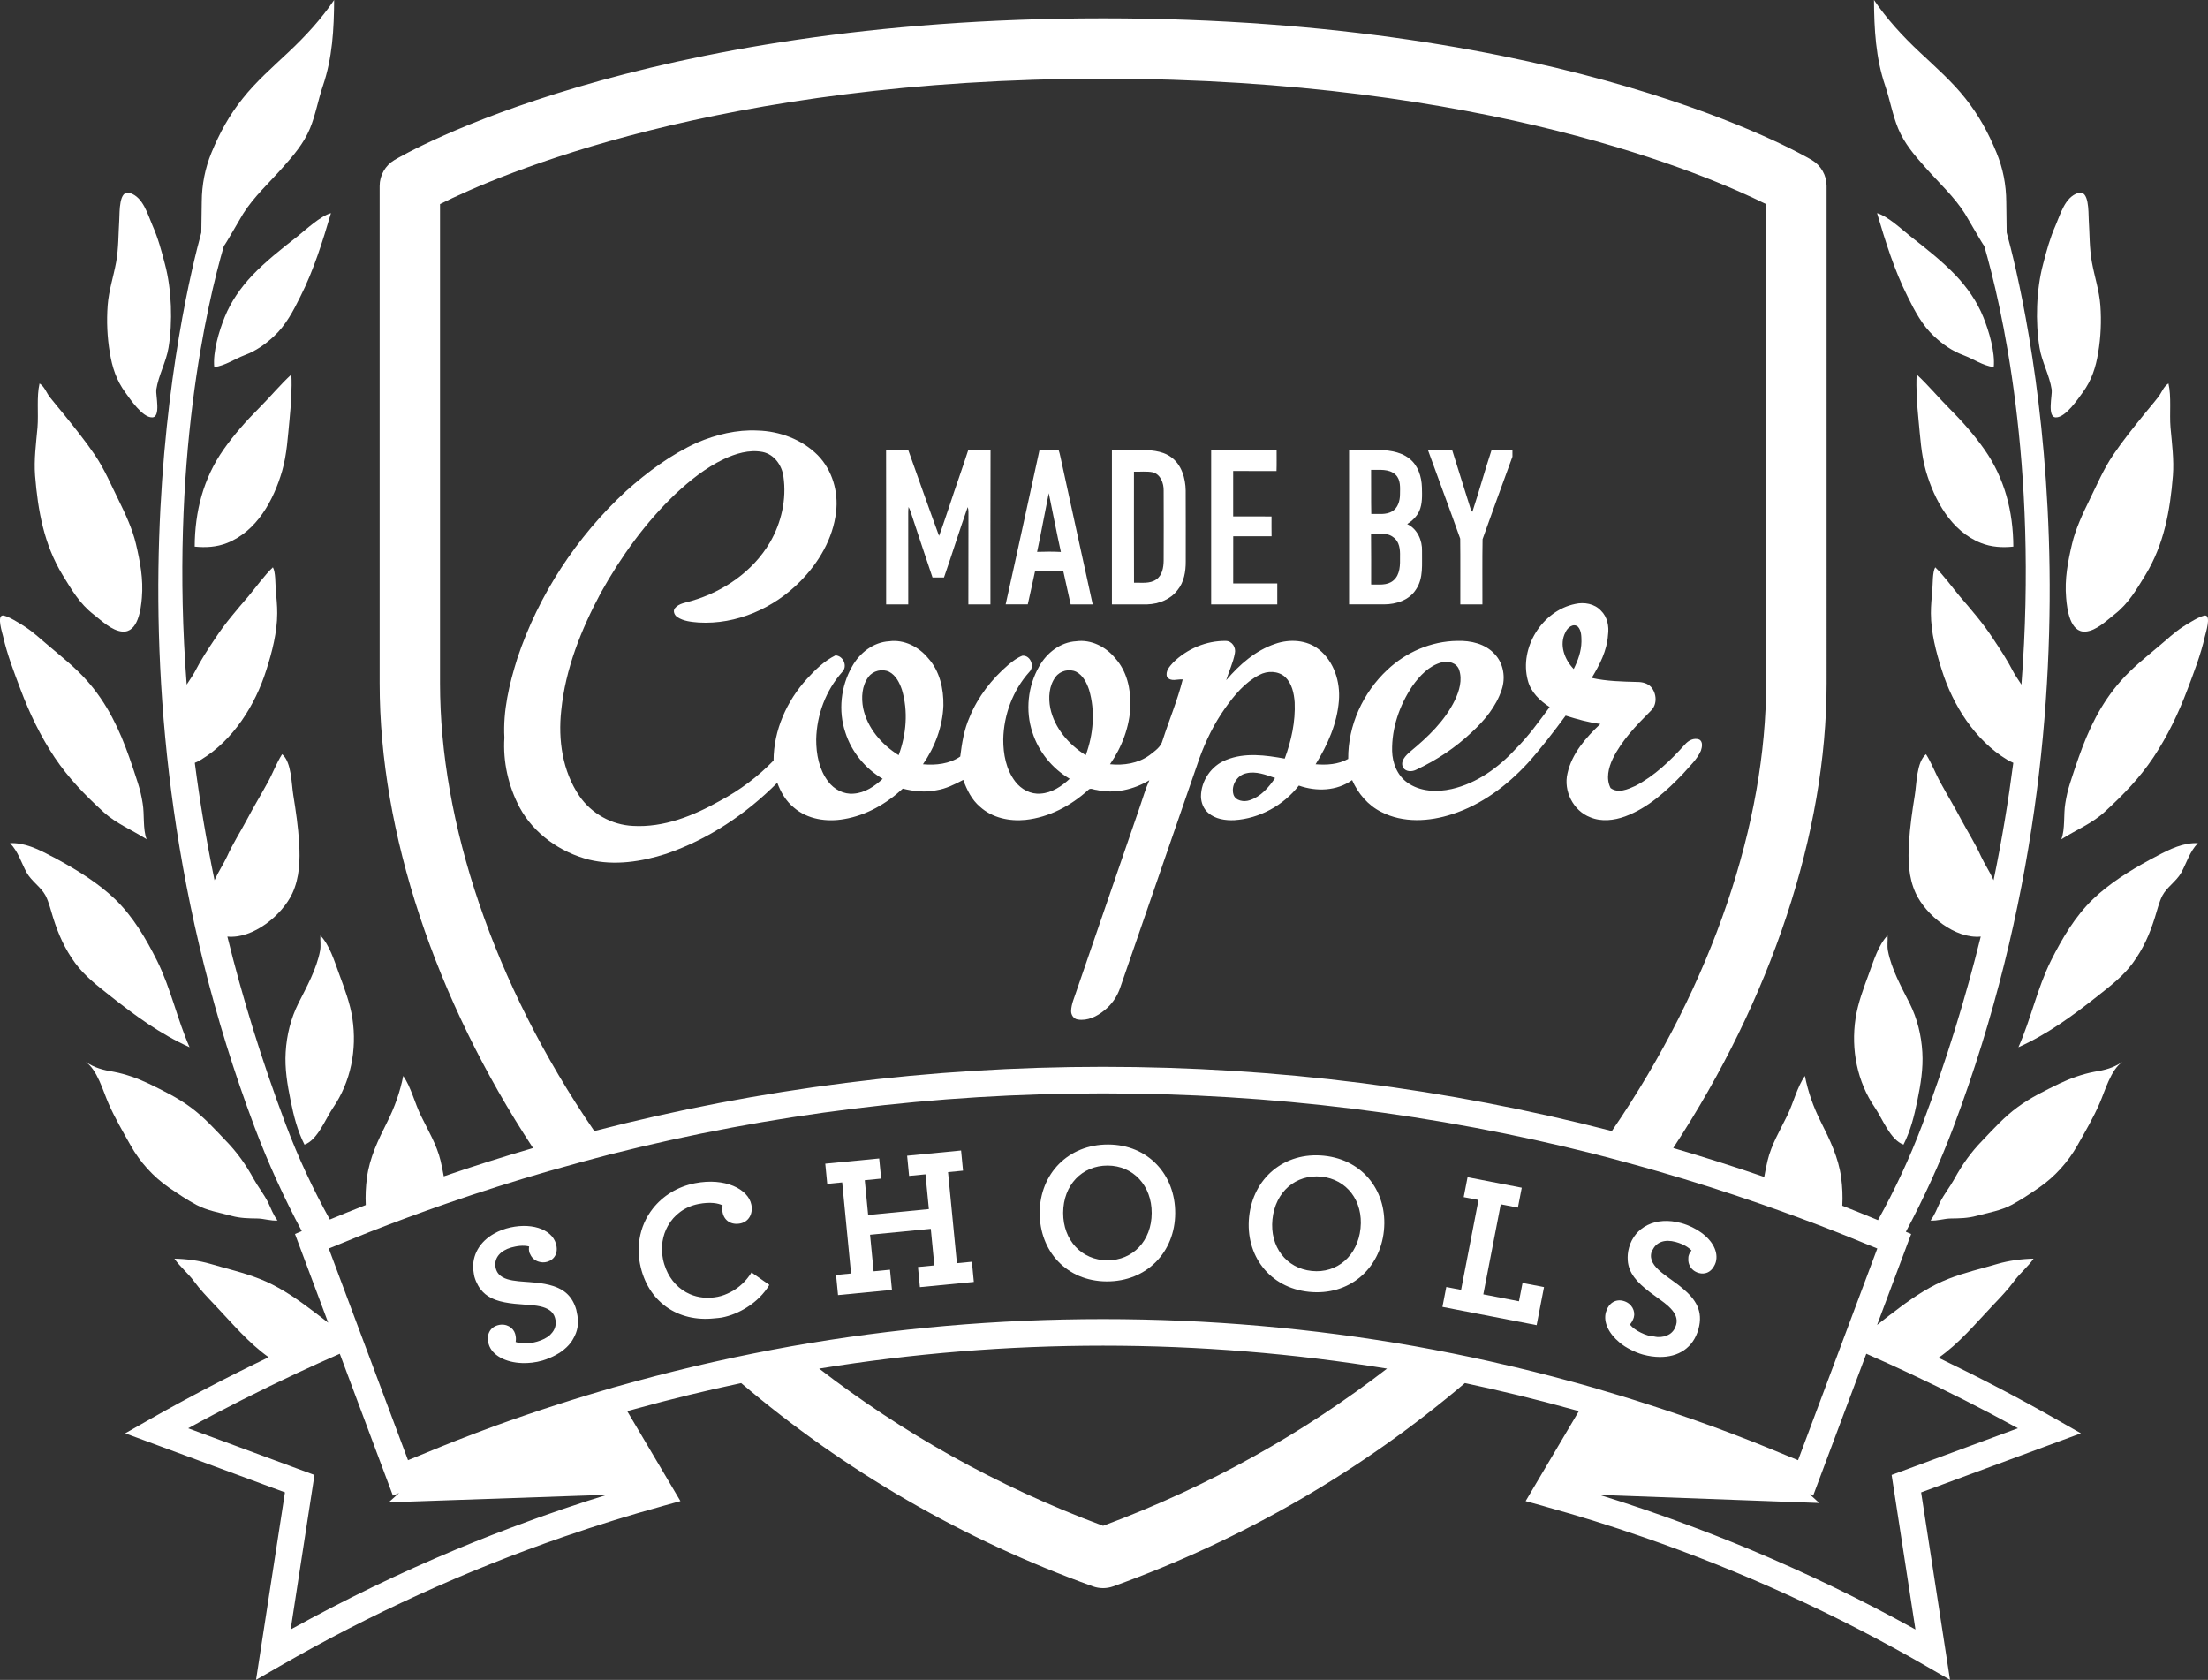 <!-- Generator: Adobe Illustrator 17.1.0, SVG Export Plug-In  -->
<svg version="1.1"
	 xmlns="http://www.w3.org/2000/svg" xmlns:xlink="http://www.w3.org/1999/xlink" xmlns:a="http://ns.adobe.com/AdobeSVGViewerExtensions/3.0/"
	 x="0px" y="0px" width="80.747px" height="61.427px" viewBox="0 0 80.747 61.427" enable-background="new 0 0 80.747 61.427"
	 xml:space="preserve">
<rect x="0" y="0" width="80.747" height="61.427" fill="#333333" stroke="none"/>
<defs>
</defs>
<g>
	<path fill="#FFFFFF" d="M76.099,52.412l-0.907-0.516c-1.405-0.799-2.841-1.545-4.298-2.246c0.762-0.535,1.343-1.242,1.999-1.933
		c0.264-0.276,0.54-0.566,0.764-0.871c0.206-0.283,0.521-0.539,0.711-0.82c-0.424,0.005-0.906,0.071-1.316,0.19
		c-0.597,0.178-1.189,0.309-1.788,0.543c-0.638,0.246-1.24,0.641-1.781,1.046c-0.283,0.211-0.563,0.425-0.837,0.643l1.245-3.324
		l-0.193-0.082c0.647-1.211,1.235-2.484,1.742-3.833c6.065-16.129,2.586-30.378,1.945-32.704c0-0.092-0.012-0.837-0.015-1.127
		c-0.004-0.626-0.12-1.225-0.359-1.802c-0.297-0.721-0.647-1.361-1.133-1.974c-0.486-0.616-1.091-1.145-1.67-1.69
		C69.586,1.33,68.996,0.689,68.532,0c0.007,1.066,0.061,2.114,0.411,3.14c0.176,0.514,0.264,1.055,0.475,1.565
		c0.233,0.552,0.592,0.968,0.987,1.412c0.5,0.567,1.062,1.075,1.457,1.702c0.089,0.141,0.651,1.133,0.702,1.174
		c0.609,2.096,1.986,7.925,1.36,16.041c-0.11-0.177-0.236-0.347-0.291-0.458c-0.225-0.441-0.482-0.825-0.757-1.24
		c-0.354-0.542-0.785-1.039-1.21-1.533c-0.289-0.344-0.579-0.758-0.895-1.058c-0.102,0.178-0.086,0.598-0.105,0.82
		c-0.023,0.286-0.055,0.581-0.053,0.863c0.002,0.69,0.187,1.413,0.399,2.072c0.402,1.282,1.209,2.565,2.384,3.277
		c0.05,0.032,0.14,0.077,0.231,0.117c-0.179,1.378-0.415,2.81-0.721,4.293c-0.135-0.303-0.338-0.605-0.458-0.868
		c-0.211-0.469-0.484-0.894-0.724-1.343c-0.242-0.46-0.506-0.893-0.755-1.349c-0.191-0.342-0.327-0.72-0.535-1.048
		c-0.349,0.285-0.341,1.097-0.41,1.504c-0.093,0.572-0.177,1.155-0.213,1.738c-0.038,0.634-0.019,1.269,0.249,1.846
		c0.366,0.788,1.426,1.671,2.376,1.581c-0.543,2.202-1.243,4.498-2.136,6.872c-0.462,1.23-1.009,2.393-1.622,3.497
		c-0.434-0.179-0.868-0.356-1.305-0.527c0.019-0.34,0.004-0.684-0.041-1.023c-0.097-0.738-0.417-1.394-0.744-2.045
		c-0.27-0.537-0.467-1.09-0.583-1.678c-0.282,0.396-0.428,1.01-0.647,1.451c-0.26,0.534-0.58,1.064-0.719,1.648
		c-0.047,0.201-0.086,0.399-0.121,0.595c-1.102-0.38-2.212-0.732-3.328-1.058c3.58-5.446,5.609-11.534,5.609-16.994V6.801
		c0-0.389-0.205-0.75-0.54-0.949C65.901,5.64,57.349,0.67,40.34,0.67c-17.01,0-25.561,4.97-25.916,5.182
		c-0.335,0.199-0.54,0.56-0.54,0.949v18.185c0,5.46,2.028,11.548,5.609,16.994c-1.095,0.32-2.183,0.664-3.264,1.036
		c-0.034-0.189-0.072-0.379-0.117-0.572c-0.14-0.584-0.46-1.114-0.719-1.648c-0.219-0.441-0.365-1.055-0.647-1.451
		c-0.117,0.588-0.313,1.141-0.583,1.678c-0.327,0.651-0.648,1.307-0.744,2.045c-0.044,0.33-0.059,0.665-0.043,0.997
		c-0.439,0.171-0.877,0.349-1.314,0.529c-0.608-1.098-1.152-2.252-1.611-3.474c-0.892-2.374-1.593-4.67-2.136-6.872
		c0.949,0.09,2.01-0.793,2.376-1.581c0.267-0.577,0.286-1.212,0.249-1.846c-0.036-0.582-0.12-1.166-0.213-1.738
		c-0.069-0.407-0.061-1.218-0.41-1.504c-0.209,0.327-0.344,0.706-0.535,1.048c-0.249,0.456-0.514,0.889-0.755,1.349
		c-0.24,0.449-0.513,0.875-0.724,1.343c-0.12,0.262-0.323,0.565-0.458,0.868c-0.306-1.484-0.543-2.915-0.721-4.293
		c0.091-0.04,0.181-0.085,0.231-0.117c1.175-0.712,1.982-1.994,2.384-3.277c0.212-0.659,0.398-1.382,0.399-2.072
		c0.003-0.282-0.03-0.577-0.053-0.863c-0.019-0.222-0.003-0.643-0.105-0.82c-0.316,0.3-0.607,0.714-0.895,1.058
		c-0.425,0.495-0.855,0.991-1.21,1.533c-0.276,0.414-0.532,0.799-0.757,1.24c-0.055,0.111-0.181,0.281-0.291,0.458
		c-0.626-8.116,0.751-13.945,1.36-16.041c0.051-0.04,0.613-1.033,0.702-1.174c0.395-0.627,0.957-1.135,1.457-1.702
		c0.394-0.444,0.754-0.86,0.987-1.412c0.211-0.509,0.299-1.051,0.475-1.565c0.35-1.026,0.404-2.074,0.411-3.14
		c-0.464,0.689-1.054,1.33-1.676,1.913c-0.578,0.545-1.183,1.074-1.67,1.69C8.383,4.215,8.034,4.855,7.736,5.576
		C7.498,6.153,7.382,6.752,7.378,7.378C7.375,7.667,7.362,8.412,7.362,8.504c-0.64,2.325-4.119,16.575,1.945,32.704
		c0.504,1.34,1.087,2.606,1.729,3.81l-0.248,0.106l1.214,3.242c-0.242-0.19-0.49-0.376-0.738-0.561
		c-0.541-0.404-1.142-0.8-1.781-1.046c-0.6-0.235-1.192-0.365-1.788-0.543c-0.41-0.119-0.892-0.185-1.316-0.19
		c0.19,0.281,0.505,0.537,0.711,0.82c0.223,0.305,0.5,0.595,0.764,0.871c0.648,0.682,1.223,1.38,1.971,1.913
		c-1.472,0.706-2.921,1.459-4.339,2.266l-0.907,0.516l5.842,2.159l-0.623,4.041l-0.434,2.815l0.876-0.505
		c3.303-1.901,6.778-3.484,10.37-4.726c0.618-0.213,1.239-0.417,1.863-0.61c0.561-0.173,1.124-0.338,1.69-0.494
		c0.037-0.01,0.073-0.022,0.109-0.032l0.612-0.169l-1.655-2.797l-0.291-0.492c0.102-0.029,0.205-0.056,0.307-0.085
		c0.652-0.18,1.306-0.351,1.962-0.51c0.599-0.145,1.2-0.283,1.803-0.411c0.032-0.007,0.063-0.014,0.095-0.021
		c3.766,3.202,8.106,5.722,12.86,7.433c0.121,0.043,0.247,0.065,0.374,0.065s0.253-0.022,0.374-0.065
		c4.753-1.711,9.094-4.232,12.86-7.434c0.327,0.069,0.653,0.142,0.978,0.216c0.327,0.074,0.653,0.152,0.979,0.231
		c0.66,0.161,1.316,0.332,1.971,0.514c0.079,0.022,0.159,0.043,0.238,0.066l-0.225,0.381l-1.721,2.909l0.612,0.169
		c0.056,0.015,0.111,0.033,0.167,0.049c0.562,0.156,1.122,0.319,1.679,0.492c0.624,0.194,1.245,0.398,1.863,0.613
		c3.575,1.239,7.035,2.815,10.323,4.709l0.876,0.505l-1.057-6.856l0.439-0.162L76.099,52.412z M16.092,24.986V7.463
		C18.175,6.419,26.28,2.878,40.34,2.878c14.01,0,22.158,3.546,24.248,4.587v17.521c0,5.055-1.928,10.95-5.642,16.373
		c-6.038-1.561-12.263-2.349-18.607-2.349c-6.344,0-12.568,0.788-18.606,2.349C18.02,35.936,16.092,30.041,16.092,24.986z
		 M21.476,54.886c-0.587,0.19-1.171,0.389-1.753,0.596c-0.13,0.046-0.259,0.095-0.389,0.142c-0.889,0.324-1.771,0.665-2.644,1.03
		c-2.07,0.865-4.095,1.843-6.061,2.932l0.317-2.059l0.554-3.592l-4.619-1.707c1.304-0.716,2.633-1.386,3.98-2.016
		c0.519-0.243,1.04-0.479,1.565-0.709l0.481,1.286l0.905,2.417l0.448,1.195l0.109,0.29l0.227-0.098l-0.381,0.342l6.995-0.241
		l0.989-0.034C21.958,54.734,21.717,54.808,21.476,54.886z M40.34,55.794c-3.917-1.453-7.383-3.432-10.383-5.748
		c3.409-0.555,6.874-0.839,10.383-0.839c3.51,0,6.975,0.284,10.384,0.839C47.723,52.362,44.256,54.341,40.34,55.794z M57.484,50.523
		c-0.473-0.129-0.947-0.254-1.422-0.372c-0.221-0.055-0.442-0.109-0.664-0.161c-0.306-0.073-0.613-0.143-0.92-0.212
		c-0.45-0.1-0.9-0.197-1.352-0.287c-0.46-0.092-0.921-0.181-1.383-0.263c-3.737-0.661-7.545-0.993-11.404-0.993
		c-3.858,0-7.665,0.333-11.403,0.994c-0.462,0.082-0.923,0.171-1.383,0.263c-0.452,0.09-0.902,0.187-1.352,0.287
		c-0.04,0.009-0.08,0.017-0.12,0.026c-0.47,0.105-0.938,0.217-1.406,0.333c-0.472,0.117-0.943,0.24-1.413,0.368
		c-0.279,0.076-0.558,0.151-0.837,0.231c-0.131,0.037-0.261,0.078-0.391,0.116c-0.03,0.009-0.059,0.018-0.089,0.026
		c-0.16,0.047-0.32,0.094-0.48,0.143c-0.36,0.109-0.719,0.223-1.077,0.338c-0.398,0.128-0.795,0.259-1.19,0.395
		c-0.368,0.127-0.735,0.255-1.101,0.388c-0.447,0.163-0.892,0.333-1.336,0.506c-0.028,0.011-0.056,0.021-0.083,0.032
		c-0.347,0.136-0.693,0.277-1.039,0.419c-0.008,0.003-0.016,0.006-0.023,0.01c-0.232,0.095-0.464,0.187-0.695,0.285l-0.107-0.286
		l-0.836-2.232l-0.343-0.918l-0.315-0.841l-0.17-0.454l-0.17-0.454l-0.001-0.002l-0.956-2.554c0.174-0.073,0.35-0.141,0.525-0.213
		c0.328-0.135,0.656-0.269,0.986-0.399c0.929-0.365,1.864-0.708,2.803-1.034c1.232-0.428,2.473-0.822,3.723-1.182
		c0.376-0.108,0.753-0.213,1.131-0.315c0.378-0.102,0.756-0.206,1.136-0.303c5.849-1.48,11.873-2.227,18.01-2.227
		c6.138,0,12.163,0.747,18.012,2.227c0.38,0.096,0.758,0.2,1.136,0.302c0.378,0.102,0.755,0.207,1.131,0.316
		c1.273,0.366,2.536,0.769,3.79,1.205c0.938,0.327,1.871,0.67,2.798,1.036c0.328,0.129,0.654,0.263,0.98,0.397
		c0.156,0.064,0.313,0.125,0.469,0.19l-0.957,2.556l-0.072,0.192l-0.098,0.262l-0.17,0.454l-0.393,1.049l-0.269,0.719l-0.032,0.085
		l-0.799,2.135l-0.108,0.289c-0.228-0.097-0.458-0.188-0.687-0.282c-0.335-0.138-0.67-0.276-1.006-0.408
		c-0.004-0.002-0.009-0.003-0.013-0.005c-0.471-0.185-0.943-0.365-1.417-0.538c-0.366-0.134-0.733-0.261-1.1-0.388
		c-0.385-0.133-0.772-0.261-1.159-0.386c-0.386-0.125-0.773-0.248-1.16-0.365c-0.16-0.049-0.32-0.095-0.48-0.143
		c-0.16-0.047-0.319-0.097-0.48-0.143C57.997,50.662,57.741,50.593,57.484,50.523z M70.048,59.586
		c-1.959-1.086-3.976-2.059-6.038-2.922c-0.858-0.359-1.725-0.695-2.599-1.015c-0.136-0.05-0.272-0.1-0.408-0.149
		c-0.58-0.208-1.164-0.407-1.75-0.597c-0.252-0.082-0.505-0.161-0.758-0.239l1.031,0.038l7.005,0.258l-0.358-0.327l0.134,0.058
		l0.559-1.494l0.583-1.556l0.318-0.848l0.484-1.291c0.536,0.235,1.068,0.477,1.598,0.725c1.336,0.626,2.654,1.291,3.946,2
		l-3.946,1.459l-0.672,0.248L70.048,59.586z"/>
	<path fill="#FFFFFF" d="M78.624,31.437c-0.735,0.399-1.48,0.864-2.08,1.439c-0.66,0.636-1.13,1.437-1.539,2.251
		c-0.508,1.023-0.733,2.135-1.191,3.167c1.076-0.484,2.006-1.166,2.928-1.898c0.453-0.358,0.909-0.709,1.253-1.179
		c0.383-0.523,0.613-1.044,0.807-1.658c0.083-0.257,0.153-0.57,0.278-0.812c0.169-0.314,0.508-0.516,0.691-0.84
		c0.198-0.362,0.311-0.778,0.608-1.075c-0.525-0.027-1.03,0.219-1.486,0.462C78.803,31.339,78.714,31.387,78.624,31.437z"/>
	<path fill="#FFFFFF" d="M75.314,39.622c-0.529,0.258-1.057,0.512-1.538,0.868c-0.474,0.348-0.863,0.778-1.274,1.21
		c-0.422,0.431-0.744,0.885-1.035,1.417c-0.162,0.294-0.37,0.547-0.524,0.853c-0.109,0.225-0.186,0.458-0.344,0.658
		c0.23,0.025,0.497-0.07,0.744-0.072c0.323-0.004,0.617-0.009,0.933-0.094c0.432-0.118,0.896-0.191,1.293-0.405
		c0.348-0.187,0.671-0.405,1-0.63c0.577-0.399,1.06-0.935,1.404-1.545c0.282-0.497,0.587-1.022,0.811-1.54
		c0.193-0.436,0.409-1.236,0.839-1.516c-0.345,0.228-0.638,0.302-1.037,0.367C76.148,39.277,75.714,39.432,75.314,39.622z"/>
	<path fill="#FFFFFF" d="M75.032,14.249c0.027,0.19-0.178,1.012,0.152,1.013c0.354,0.008,0.807-0.673,0.984-0.915
		c0.322-0.439,0.479-0.921,0.564-1.456c0.095-0.558,0.121-1.152,0.079-1.722c-0.042-0.547-0.211-1.043-0.309-1.577
		c-0.095-0.518-0.082-1.05-0.116-1.561c-0.015-0.288,0.016-1.103-0.387-0.975c-0.49,0.155-0.648,0.781-0.83,1.196
		c-0.197,0.445-0.328,0.919-0.453,1.406c-0.249,0.931-0.286,2.116-0.13,3.055C74.669,13.233,74.95,13.715,75.032,14.249z"/>
	<path fill="#FFFFFF" d="M71.524,10.072c-0.506-0.528-1.063-0.964-1.64-1.416c-0.328-0.26-0.853-0.757-1.24-0.862
		c0.304,1.03,0.63,2.083,1.121,3.057c0.257,0.521,0.537,1.052,0.967,1.448c0.314,0.295,0.662,0.537,1.066,0.687
		c0.37,0.139,0.715,0.386,1.114,0.439c0.054-0.55-0.175-1.319-0.381-1.827C72.302,11.027,71.945,10.52,71.524,10.072z"/>
	<path fill="#FFFFFF" d="M70.093,13.693c-0.029,0.517,0.016,1.113,0.066,1.639c0.064,0.633,0.095,1.277,0.273,1.895
		c0.309,1.06,0.92,2.198,2.016,2.63c0.381,0.151,0.782,0.172,1.18,0.131c-0.005-1.275-0.313-2.494-1.057-3.552
		c-0.369-0.527-0.831-1.05-1.284-1.501C70.878,14.526,70.511,14.079,70.093,13.693z"/>
	<path fill="#FFFFFF" d="M75.776,19.886c-0.154,0.653-0.277,1.29-0.217,1.974c0.033,0.412,0.139,1.28,0.712,1.236
		c0.396-0.034,0.766-0.403,1.057-0.63c0.512-0.399,0.796-0.897,1.13-1.44c0.681-1.117,0.903-2.35,1.006-3.636
		c0.044-0.579-0.035-1.17-0.088-1.76c-0.042-0.518,0.038-1.117-0.075-1.609c-0.186,0.119-0.242,0.328-0.375,0.499
		c-0.159,0.207-0.333,0.403-0.497,0.608c-0.395,0.489-0.801,0.99-1.153,1.511c-0.353,0.521-0.59,1.089-0.868,1.651
		C76.166,18.78,75.9,19.355,75.776,19.886z"/>
	<path fill="#FFFFFF" d="M80.662,22.509c-0.142-0.032-0.713,0.331-0.846,0.42c-0.316,0.207-0.578,0.463-0.867,0.701
		c-0.48,0.406-0.957,0.779-1.379,1.256c-0.757,0.851-1.195,1.798-1.555,2.817c-0.11,0.309-0.21,0.619-0.314,0.939
		c-0.076,0.238-0.133,0.481-0.172,0.733c-0.07,0.4,0,0.947-0.146,1.315c0.515-0.331,1.111-0.57,1.572-0.991
		c0.682-0.623,1.279-1.234,1.796-2.005c0.514-0.774,0.918-1.616,1.245-2.484c0.237-0.63,0.484-1.263,0.634-1.926
		C80.67,23.123,80.852,22.545,80.662,22.509z"/>
	<path fill="#FFFFFF" d="M69.611,41.855c0.26-0.512,0.392-1.046,0.507-1.609c0.12-0.588,0.219-1.171,0.182-1.771
		c-0.036-0.627-0.188-1.234-0.465-1.789c-0.303-0.598-0.669-1.258-0.793-1.92c-0.036-0.193,0-0.365-0.013-0.559
		c-0.333,0.339-0.513,0.939-0.677,1.382c-0.196,0.533-0.412,1.097-0.495,1.66c-0.169,1.127,0.058,2.305,0.71,3.255
		C68.835,40.895,69.132,41.69,69.611,41.855z"/>
	<path fill="#FFFFFF" d="M4.005,36.396c0.922,0.732,1.852,1.414,2.928,1.898c-0.457-1.032-0.682-2.143-1.191-3.167
		c-0.409-0.815-0.879-1.615-1.539-2.251c-0.599-0.574-1.344-1.039-2.08-1.439c-0.09-0.051-0.179-0.099-0.271-0.143
		c-0.456-0.243-0.961-0.489-1.486-0.462c0.297,0.297,0.41,0.713,0.608,1.075c0.183,0.323,0.522,0.526,0.691,0.84
		c0.126,0.242,0.195,0.556,0.278,0.812c0.194,0.613,0.424,1.135,0.807,1.658C3.095,35.686,3.552,36.038,4.005,36.396z"/>
	<path fill="#FFFFFF" d="M6.179,43.427c0.329,0.225,0.652,0.443,1,0.63c0.397,0.214,0.861,0.287,1.293,0.405
		c0.316,0.085,0.61,0.09,0.933,0.094c0.247,0.002,0.513,0.097,0.744,0.072c-0.158-0.2-0.235-0.433-0.344-0.658
		c-0.154-0.306-0.362-0.559-0.524-0.853c-0.29-0.532-0.613-0.985-1.035-1.417c-0.411-0.432-0.801-0.862-1.274-1.21
		c-0.481-0.356-1.009-0.61-1.538-0.868c-0.4-0.19-0.834-0.345-1.271-0.429c-0.399-0.066-0.692-0.14-1.037-0.367
		c0.43,0.28,0.646,1.08,0.839,1.516c0.225,0.517,0.529,1.042,0.811,1.54C5.119,42.492,5.602,43.028,6.179,43.427z"/>
	<path fill="#FFFFFF" d="M4.58,14.347c0.177,0.243,0.629,0.923,0.984,0.915c0.33-0.002,0.125-0.824,0.151-1.013
		c0.083-0.535,0.363-1.016,0.448-1.535c0.155-0.939,0.118-2.125-0.131-3.055C5.907,9.172,5.777,8.698,5.58,8.253
		c-0.182-0.416-0.34-1.041-0.83-1.196C4.346,6.929,4.378,7.744,4.362,8.032C4.328,8.542,4.341,9.075,4.246,9.593
		c-0.098,0.533-0.268,1.03-0.309,1.577c-0.042,0.57-0.017,1.163,0.079,1.722C4.101,13.426,4.258,13.909,4.58,14.347z"/>
	<path fill="#FFFFFF" d="M12.103,7.794c-0.387,0.105-0.913,0.601-1.24,0.862c-0.577,0.452-1.134,0.888-1.64,1.416
		c-0.421,0.448-0.778,0.955-1.007,1.526c-0.206,0.507-0.436,1.277-0.381,1.827c0.4-0.052,0.744-0.299,1.114-0.439
		c0.404-0.15,0.751-0.393,1.066-0.687c0.43-0.396,0.71-0.928,0.967-1.448C11.473,9.877,11.8,8.824,12.103,7.794z"/>
	<path fill="#FFFFFF" d="M8.177,16.436c-0.744,1.058-1.052,2.277-1.057,3.552c0.398,0.04,0.799,0.019,1.18-0.131
		c1.096-0.432,1.707-1.57,2.016-2.63c0.178-0.618,0.209-1.261,0.273-1.895c0.05-0.526,0.094-1.121,0.066-1.639
		c-0.417,0.386-0.785,0.834-1.194,1.242C9.008,15.385,8.546,15.909,8.177,16.436z"/>
	<path fill="#FFFFFF" d="M3.419,22.466c0.292,0.227,0.662,0.596,1.057,0.63c0.573,0.044,0.678-0.824,0.712-1.236
		c0.059-0.685-0.064-1.321-0.217-1.974c-0.124-0.531-0.39-1.105-0.632-1.595c-0.278-0.562-0.516-1.131-0.868-1.651
		c-0.353-0.521-0.758-1.021-1.153-1.511c-0.165-0.205-0.338-0.401-0.497-0.608c-0.132-0.171-0.188-0.38-0.375-0.499
		c-0.114,0.492-0.033,1.091-0.075,1.609c-0.053,0.59-0.132,1.181-0.088,1.76c0.103,1.286,0.326,2.519,1.006,3.636
		C2.623,21.569,2.907,22.068,3.419,22.466z"/>
	<path fill="#FFFFFF" d="M1.995,27.693c0.518,0.771,1.114,1.382,1.796,2.005c0.461,0.421,1.057,0.66,1.572,0.991
		c-0.146-0.368-0.075-0.914-0.146-1.315c-0.039-0.252-0.096-0.495-0.172-0.733c-0.104-0.32-0.204-0.631-0.314-0.939
		c-0.36-1.018-0.798-1.966-1.555-2.817c-0.422-0.476-0.899-0.849-1.379-1.256c-0.289-0.238-0.551-0.494-0.867-0.701
		c-0.133-0.089-0.704-0.452-0.846-0.42c-0.19,0.037-0.008,0.614,0.032,0.774c0.15,0.663,0.397,1.296,0.634,1.926
		C1.077,26.077,1.481,26.92,1.995,27.693z"/>
	<path fill="#FFFFFF" d="M11.705,34.767c-0.124,0.662-0.49,1.321-0.793,1.92c-0.277,0.555-0.429,1.161-0.465,1.789
		c-0.037,0.599,0.061,1.182,0.181,1.771c0.115,0.563,0.247,1.097,0.507,1.609c0.479-0.165,0.776-0.96,1.044-1.349
		c0.652-0.95,0.879-2.128,0.71-3.255c-0.082-0.564-0.299-1.128-0.495-1.66c-0.164-0.444-0.344-1.043-0.677-1.382
		C11.705,34.402,11.741,34.574,11.705,34.767z"/>
	<path fill="#FFFFFF" d="M24.366,31.22c1.533-0.527,2.917-1.449,4.059-2.597c0.127,0.346,0.319,0.675,0.608,0.909
		c0.499,0.432,1.208,0.533,1.843,0.418c0.808-0.137,1.542-0.561,2.139-1.112c0.401,0.099,0.823,0.146,1.232,0.059
		c0.35-0.054,0.667-0.216,0.979-0.379c0.133,0.365,0.31,0.729,0.613,0.983c0.446,0.407,1.078,0.538,1.665,0.479
		c0.861-0.093,1.658-0.516,2.292-1.092c0.079-0.093,0.2-0.007,0.296-0.004c0.662,0.152,1.365-0.006,1.94-0.354
		c-0.143,0.318-0.237,0.653-0.351,0.981c-0.773,2.238-1.539,4.477-2.31,6.716c-0.077,0.242-0.191,0.479-0.2,0.736
		c-0.006,0.144,0.09,0.295,0.24,0.318c0.359,0.059,0.704-0.112,0.974-0.334c0.273-0.216,0.475-0.511,0.584-0.841
		c0.968-2.795,1.931-5.59,2.896-8.386c0.235-0.643,0.539-1.264,0.937-1.824c0.336-0.475,0.724-0.943,1.25-1.216
		c0.294-0.159,0.691-0.155,0.948,0.077c0.247,0.238,0.322,0.596,0.346,0.926c0.031,0.702-0.121,1.401-0.364,2.057
		c-0.7-0.126-1.456-0.232-2.138,0.046c-0.543,0.207-0.926,0.766-0.925,1.346c0.007,0.222,0.094,0.447,0.266,0.593
		c0.26,0.228,0.627,0.281,0.961,0.265c0.918-0.059,1.788-0.541,2.353-1.264c0.638,0.225,1.385,0.204,1.948-0.201
		c0.218,0.491,0.579,0.923,1.064,1.164c0.801,0.413,1.76,0.358,2.596,0.082c1.076-0.344,2.003-1.044,2.764-1.867
		c0.494-0.55,0.945-1.141,1.385-1.736c0.415,0.131,0.835,0.249,1.269,0.305c-0.528,0.499-1.041,1.078-1.202,1.806
		c-0.154,0.641,0.21,1.371,0.834,1.607c0.403,0.169,0.867,0.116,1.271-0.031c0.84-0.31,1.519-0.931,2.128-1.569
		c0.228-0.266,0.503-0.508,0.646-0.835c0.043-0.127,0.082-0.324-0.056-0.407c-0.201-0.078-0.404,0.034-0.533,0.185
		c-0.526,0.584-1.104,1.142-1.806,1.508c-0.278,0.127-0.627,0.285-0.908,0.08c-0.176-0.344-0.076-0.745,0.081-1.075
		c0.333-0.678,0.867-1.223,1.393-1.752c0.24-0.228,0.216-0.635,0.005-0.871c-0.127-0.134-0.317-0.181-0.497-0.181
		c-0.56-0.015-1.124-0.025-1.672-0.148c0.291-0.48,0.56-0.999,0.596-1.57c0.045-0.315-0.023-0.663-0.259-0.891
		c-0.237-0.255-0.613-0.319-0.942-0.244c-1.206,0.248-2.053,1.6-1.732,2.795c0.107,0.424,0.441,0.745,0.799,0.975
		c-0.393,0.529-0.776,1.071-1.248,1.535c-0.626,0.682-1.418,1.253-2.333,1.462c-0.544,0.124-1.166,0.098-1.63-0.24
		c-0.363-0.26-0.539-0.712-0.55-1.148c-0.018-0.842,0.271-1.673,0.736-2.371c0.269-0.378,0.612-0.75,1.076-0.872
		c0.241-0.066,0.549,0.014,0.638,0.271c0.127,0.37,0.007,0.77-0.154,1.11c-0.367,0.759-0.991,1.352-1.633,1.881
		c-0.164,0.142-0.382,0.354-0.259,0.589c0.108,0.16,0.331,0.152,0.486,0.07c0.739-0.346,1.429-0.804,2.022-1.367
		c0.466-0.43,0.891-0.939,1.094-1.552c0.149-0.436,0.072-0.96-0.252-1.301c-0.342-0.382-0.882-0.504-1.379-0.486
		c-0.943,0.012-1.864,0.41-2.548,1.056c-0.891,0.831-1.444,2.034-1.433,3.259c-0.363,0.203-0.787,0.229-1.192,0.196
		c0.438-0.704,0.786-1.49,0.852-2.325c0.056-0.684-0.177-1.431-0.726-1.869c-0.445-0.359-1.078-0.393-1.604-0.209
		c-0.72,0.242-1.308,0.759-1.792,1.329c0.101-0.329,0.254-0.644,0.317-0.985c0.047-0.209-0.1-0.445-0.324-0.451
		c-0.715-0.014-1.429,0.291-1.935,0.791c-0.127,0.141-0.293,0.319-0.222,0.523c0.137,0.197,0.381,0.073,0.574,0.095
		c-0.19,0.759-0.496,1.482-0.735,2.225c-0.061,0.251-0.294,0.397-0.483,0.546c-0.414,0.3-0.943,0.379-1.441,0.329
		c0.436-0.628,0.72-1.375,0.747-2.143c0.013-0.616-0.133-1.266-0.555-1.732c-0.339-0.417-0.882-0.697-1.427-0.622
		c-0.577,0.031-1.083,0.426-1.357,0.921c-0.414,0.722-0.51,1.621-0.246,2.41c0.224,0.707,0.724,1.321,1.364,1.698
		c-0.295,0.276-0.653,0.516-1.064,0.542c-0.362,0.033-0.714-0.158-0.927-0.441c-0.336-0.438-0.442-1.004-0.439-1.542
		c0.017-0.898,0.351-1.793,0.952-2.464c0.205-0.199,0.047-0.614-0.249-0.597c-0.192,0.072-0.358,0.201-0.516,0.333
		c-0.608,0.521-1.116,1.171-1.419,1.916c-0.203,0.455-0.28,0.952-0.341,1.439c-0.396,0.272-0.895,0.326-1.364,0.283
		c0.437-0.628,0.719-1.375,0.748-2.143c0.012-0.616-0.134-1.268-0.558-1.736c-0.339-0.415-0.881-0.693-1.425-0.618
		c-0.578,0.031-1.084,0.428-1.357,0.924c-0.413,0.721-0.512,1.62-0.245,2.411c0.224,0.708,0.726,1.318,1.364,1.694
		c-0.295,0.274-0.651,0.516-1.062,0.542c-0.362,0.034-0.716-0.156-0.929-0.441c-0.334-0.436-0.442-1.002-0.44-1.54
		c0.018-0.899,0.352-1.795,0.951-2.466c0.208-0.207,0.044-0.596-0.247-0.609c-0.409,0.202-0.74,0.528-1.046,0.862
		c-0.736,0.809-1.214,1.878-1.217,2.982c-0.571,0.593-1.238,1.089-1.964,1.477c-0.967,0.544-2.049,0.981-3.179,0.915
		c-0.777-0.036-1.518-0.451-1.958-1.093c-0.619-0.905-0.783-2.054-0.664-3.128c0.152-1.521,0.731-2.966,1.449-4.305
		c0.738-1.323,1.633-2.572,2.733-3.618c0.526-0.491,1.096-0.947,1.748-1.261c0.441-0.209,0.942-0.363,1.433-0.269
		c0.424,0.085,0.709,0.488,0.763,0.9c0.12,0.829-0.076,1.691-0.495,2.41c-0.619,1.055-1.691,1.792-2.852,2.132
		c-0.213,0.069-0.471,0.086-0.623,0.273c-0.082,0.107-0.011,0.261,0.092,0.325c0.227,0.15,0.51,0.175,0.776,0.197
		c1.383,0.083,2.752-0.524,3.714-1.502c0.68-0.686,1.202-1.57,1.313-2.541c0.09-0.745-0.141-1.536-0.671-2.076
		c-0.576-0.576-1.392-0.88-2.2-0.902c-0.76-0.038-1.515,0.147-2.21,0.442c-0.963,0.438-1.822,1.075-2.606,1.777
		c-1.802,1.668-3.194,3.788-3.972,6.119c-0.293,0.934-0.526,1.91-0.471,2.896c-0.057,0.879,0.145,1.77,0.557,2.549
		c0.52,0.964,1.49,1.643,2.542,1.912C22.479,31.662,23.461,31.511,24.366,31.22z M45.702,29.262
		c-0.209,0.073-0.525,0.027-0.596-0.215c-0.092-0.327,0.135-0.702,0.467-0.77c0.361-0.088,0.721,0.057,1.057,0.171
		C46.401,28.791,46.108,29.131,45.702,29.262z M57.248,23.123c0.07-0.167,0.284-0.351,0.458-0.205
		c0.132,0.145,0.126,0.362,0.128,0.548c-0.005,0.35-0.128,0.687-0.283,0.998C57.217,24.122,57.009,23.574,57.248,23.123z
		 M38.409,25.894c-0.075-0.384-0.049-0.818,0.194-1.142c0.166-0.227,0.501-0.309,0.755-0.187c0.249,0.131,0.382,0.401,0.469,0.656
		c0.232,0.781,0.159,1.633-0.121,2.394C39.086,27.226,38.562,26.624,38.409,25.894z M31.565,25.892
		c-0.072-0.383-0.048-0.818,0.195-1.14c0.166-0.227,0.501-0.309,0.755-0.187c0.25,0.131,0.383,0.401,0.469,0.658
		c0.233,0.781,0.161,1.632-0.12,2.391C32.242,27.227,31.72,26.624,31.565,25.892z"/>
	<path fill="#FFFFFF" d="M33.215,22.101c-0.001-1.121,0.001-2.242-0.001-3.364c0-0.066,0.004-0.131,0.013-0.198
		c0.066,0.122,0.101,0.259,0.145,0.388c0.243,0.73,0.482,1.46,0.73,2.19c0.14-0.002,0.281-0.002,0.42,0
		c0.297-0.855,0.565-1.723,0.867-2.575c0.04,0.112,0.023,0.232,0.027,0.348c-0.003,1.071,0,2.141-0.003,3.21h0.807
		c0-1.883-0.003-3.764,0.004-5.646c-0.273,0.002-0.542,0.002-0.814,0c-0.222,0.692-0.472,1.375-0.696,2.067
		c-0.126,0.358-0.236,0.721-0.373,1.074c-0.385-1.044-0.753-2.095-1.127-3.142c-0.271,0.005-0.541,0.001-0.81,0.001
		c0.006,1.882,0.001,3.764,0.002,5.646H33.215z"/>
	<path fill="#FFFFFF" d="M37.852,20.887c0.344,0.006,0.689,0.002,1.033,0.002c0.091,0.404,0.177,0.808,0.269,1.211h0.806
		c-0.378-1.706-0.745-3.415-1.121-5.123c-0.043-0.177-0.069-0.359-0.128-0.532h-0.694c-0.414,1.885-0.818,3.772-1.24,5.655h0.809
		C37.675,21.695,37.767,21.292,37.852,20.887z M38.354,18.033c0.15,0.717,0.283,1.436,0.443,2.15
		c-0.29-0.016-0.581-0.012-0.87-0.003C38.08,19.467,38.207,18.748,38.354,18.033z"/>
	<path fill="#FFFFFF" d="M53.404,22.101h0.808c0.003-0.795-0.009-1.59,0.006-2.385c0.357-1.008,0.726-2.012,1.092-3.016v-0.255
		H54.79l-0.244,0.015c-0.248,0.747-0.454,1.508-0.701,2.255c-0.035-0.031-0.059-0.07-0.067-0.115
		c-0.225-0.719-0.448-1.438-0.676-2.155h-0.886c0.393,1.084,0.799,2.164,1.184,3.252C53.41,20.498,53.401,21.3,53.404,22.101z"/>
	<path fill="#FFFFFF" d="M43.058,21.583c0.243-0.291,0.307-0.683,0.305-1.052c0-0.865,0.002-1.729-0.002-2.594
		c-0.007-0.45-0.148-0.939-0.526-1.216c-0.348-0.26-0.805-0.262-1.22-0.276h-0.952c0,1.885,0,3.771,0,5.655h1.298
		C42.376,22.085,42.802,21.922,43.058,21.583z M41.471,21.309c-0.007-1.354,0-2.709-0.002-4.062c0.23,0.009,0.465-0.024,0.693,0.023
		c0.282,0.078,0.398,0.4,0.393,0.667c0.003,0.853,0.004,1.706,0,2.559c-0.003,0.251-0.049,0.542-0.272,0.695
		C42.047,21.355,41.744,21.3,41.471,21.309z"/>
	<path fill="#FFFFFF" d="M51.785,21.551c0.28-0.413,0.209-0.93,0.219-1.4c0.015-0.39-0.175-0.816-0.542-0.986
		c0.183-0.12,0.348-0.275,0.441-0.476c0.12-0.272,0.104-0.58,0.097-0.868c-0.011-0.389-0.139-0.8-0.454-1.047
		c-0.359-0.289-0.847-0.319-1.289-0.329h-0.921c0,1.885,0,3.771,0,5.655h1.277C51.058,22.1,51.54,21.945,51.785,21.551z
		 M51.036,17.358c0.198,0.19,0.163,0.481,0.162,0.729c-0.002,0.227-0.076,0.486-0.283,0.61c-0.231,0.141-0.512,0.086-0.767,0.097
		c-0.012-0.536,0-1.074-0.007-1.613C50.441,17.189,50.795,17.13,51.036,17.358z M50.143,21.374
		c-0.002-0.618,0.005-1.236-0.004-1.856c0.273,0.017,0.586-0.059,0.816,0.128c0.225,0.154,0.252,0.45,0.244,0.698
		c0.004,0.304,0.013,0.668-0.244,0.883C50.728,21.422,50.416,21.368,50.143,21.374z"/>
	<path fill="#FFFFFF" d="M46.71,21.334c-0.536,0-1.073,0-1.612,0c0.001-0.574-0.001-1.15,0.001-1.724
		c0.466-0.001,0.937-0.001,1.403,0c-0.005-0.242-0.002-0.483-0.002-0.724c-0.468-0.006-0.936-0.001-1.403-0.002
		c0.002-0.554,0.002-1.107,0-1.662c0.528,0.001,1.057,0,1.585,0.002c0.01-0.259,0.002-0.519,0.004-0.778h-2.394
		c0,1.885,0,3.771,0,5.655h2.418C46.71,21.845,46.71,21.589,46.71,21.334z"/>
	<path fill="#FFFFFF" d="M21.075,47.893c-0.143-0.496-0.444-0.738-0.845-0.867c-0.191-0.062-0.404-0.1-0.638-0.124
		c-0.082-0.008-0.168-0.016-0.255-0.022c-0.047-0.003-0.092-0.007-0.14-0.01c-0.323-0.022-0.615-0.053-0.815-0.166
		c-0.119-0.068-0.205-0.164-0.246-0.306c-0.011-0.04-0.018-0.079-0.021-0.117c-0.025-0.291,0.178-0.547,0.582-0.664
		c0.016-0.005,0.029-0.006,0.044-0.01c0.266-0.07,0.469-0.065,0.61-0.026c-0.011,0.065-0.019,0.12,0.014,0.233
		c0.005,0.018,0.019,0.033,0.026,0.051c0.054,0.127,0.164,0.228,0.311,0.271c0.092,0.027,0.193,0.038,0.308,0.004
		c0.268-0.077,0.417-0.327,0.322-0.658c-0.161-0.557-0.959-0.807-1.826-0.557c-0.009,0.003-0.016,0.007-0.025,0.009
		c-0.186,0.056-0.348,0.134-0.492,0.224c-0.522,0.327-0.76,0.849-0.665,1.386c0.008,0.048,0.012,0.096,0.026,0.144
		c0.035,0.12,0.08,0.223,0.132,0.315c0.049,0.089,0.107,0.165,0.171,0.232c0.058,0.061,0.122,0.114,0.192,0.16
		c0.343,0.223,0.817,0.277,1.389,0.314c0.099,0.005,0.193,0.013,0.285,0.024c0.08,0.009,0.156,0.02,0.228,0.036
		c0.273,0.06,0.48,0.176,0.55,0.42c0.067,0.233,0.005,0.437-0.155,0.597c-0.013,0.013-0.023,0.026-0.036,0.038
		c-0.114,0.099-0.269,0.178-0.459,0.233c-0.303,0.088-0.586,0.086-0.79,0.015c0.018-0.097,0.014-0.188-0.018-0.3
		c-0.065-0.226-0.33-0.401-0.64-0.311c-0.289,0.083-0.424,0.359-0.327,0.69c0.117,0.407,0.614,0.672,1.224,0.692
		c0.236,0.008,0.488-0.018,0.744-0.092c0.092-0.027,0.177-0.061,0.261-0.095c0.084-0.034,0.161-0.073,0.236-0.115
		c0.065-0.036,0.127-0.072,0.185-0.113c0.143-0.101,0.265-0.216,0.36-0.345c0.031-0.041,0.055-0.085,0.081-0.129
		c0.076-0.131,0.133-0.27,0.158-0.422c0.029-0.177,0.017-0.369-0.032-0.569C21.082,47.937,21.082,47.916,21.075,47.893z"/>
	<path fill="#FFFFFF" d="M26.716,47.249c-0.145,0.075-0.299,0.138-0.473,0.172c-0.369,0.072-0.712,0.031-1.007-0.095
		c-0.399-0.171-0.711-0.499-0.883-0.925c-0.046-0.114-0.084-0.235-0.109-0.362c-0.088-0.451-0.011-0.869,0.179-1.21
		c0.227-0.406,0.617-0.704,1.118-0.802c0.433-0.085,0.727-0.03,0.886,0.051c-0.018,0.063-0.021,0.161-0.002,0.255
		c0.061,0.31,0.324,0.468,0.648,0.405c0.296-0.058,0.473-0.34,0.405-0.685c-0.112-0.569-0.96-1.002-2.062-0.786
		c-0.64,0.125-1.175,0.461-1.541,0.925c-0.254,0.322-0.424,0.705-0.489,1.126c-0.044,0.285-0.042,0.585,0.018,0.895
		c0.272,1.389,1.385,2.146,2.733,1.994c0.086-0.01,0.169-0.011,0.257-0.028c0.34-0.066,0.647-0.2,0.921-0.373
		c0.337-0.213,0.621-0.489,0.82-0.821l-0.651-0.456C27.291,46.837,27.035,47.085,26.716,47.249z"/>
	<polygon fill="#FFFFFF" points="34.994,46.191 34.67,42.861 35.218,42.807 35.147,42.07 33.174,42.261 33.246,42.999 
		33.845,42.941 33.969,44.212 31.748,44.428 31.625,43.157 32.224,43.098 32.152,42.361 30.18,42.552 30.252,43.29 30.799,43.237 
		31.123,46.567 30.575,46.62 30.647,47.358 32.619,47.167 32.547,46.429 31.948,46.487 31.818,45.151 34.039,44.935 34.169,46.272 
		33.57,46.33 33.641,47.067 35.613,46.876 35.542,46.138 	"/>
	<path fill="#FFFFFF" d="M40.528,41.851c-1.468-0.006-2.501,1.076-2.506,2.493c-0.006,1.41,0.988,2.507,2.449,2.513
		c1.468,0.006,2.501-1.076,2.506-2.493C42.983,42.954,41.989,41.857,40.528,41.851z M40.496,46.086
		c-0.94-0.004-1.619-0.733-1.616-1.739c0.004-1.013,0.69-1.73,1.63-1.726c0.932,0.004,1.612,0.733,1.608,1.739
		C42.114,45.373,41.428,46.09,40.496,46.086z"/>
	<path fill="#FFFFFF" d="M48.418,42.261c-1.461-0.149-2.594,0.827-2.738,2.237c-0.143,1.402,0.739,2.592,2.192,2.741
		c1.461,0.149,2.594-0.827,2.738-2.237C50.753,43.6,49.871,42.41,48.418,42.261z M49.755,44.915
		c-0.103,1.008-0.856,1.655-1.783,1.56c-0.935-0.096-1.541-0.888-1.438-1.889c0.103-1.008,0.856-1.654,1.79-1.559
		C49.252,43.122,49.858,43.914,49.755,44.915z"/>
	<polygon fill="#FFFFFF" points="55.679,46.913 55.639,47.121 55.549,47.584 55.243,47.524 54.245,47.331 54.332,46.881 
		54.883,44.037 55.51,44.159 55.651,43.431 53.669,43.047 53.528,43.775 54.069,43.879 53.432,47.166 52.891,47.061 52.75,47.789 
		53.274,47.891 54.603,48.148 55.935,48.406 56.195,48.457 56.272,48.059 56.465,47.065 55.813,46.939 	"/>
	<path fill="#FFFFFF" d="M59.634,49.354c0.14,0.071,0.289,0.135,0.452,0.18c0.002,0,0.004,0.001,0.005,0.001
		c0.102,0.028,0.202,0.047,0.301,0.062c0.101,0.015,0.199,0.022,0.295,0.023c0.685,0.01,1.233-0.326,1.425-1.017
		c0.184-0.664-0.101-1.093-0.584-1.496c-0.053-0.044-0.109-0.089-0.166-0.133c-0.071-0.054-0.146-0.109-0.223-0.164
		c-0.03-0.021-0.058-0.043-0.089-0.064c-0.108-0.077-0.211-0.153-0.302-0.229c-0.264-0.22-0.432-0.446-0.353-0.73
		c0.012-0.043,0.038-0.074,0.058-0.111c0.134-0.255,0.428-0.371,0.83-0.26c0.29,0.081,0.47,0.199,0.576,0.312
		c-0.044,0.049-0.079,0.092-0.11,0.206c-0.007,0.024-0.003,0.049-0.006,0.074c-0.006,0.055-0.003,0.109,0.01,0.164
		c0.039,0.163,0.156,0.316,0.374,0.377c0.219,0.061,0.426-0.024,0.547-0.235c0.027-0.048,0.055-0.095,0.072-0.157
		c0.105-0.378-0.117-0.787-0.538-1.089c-0.201-0.144-0.444-0.266-0.725-0.344c-0.941-0.261-1.703,0.152-1.909,0.894
		c-0.048,0.172-0.057,0.323-0.048,0.466c0.03,0.469,0.341,0.808,0.795,1.156c0.102,0.078,0.208,0.156,0.322,0.237
		c0.025,0.017,0.048,0.034,0.072,0.051c0.106,0.075,0.204,0.152,0.29,0.229c0.031,0.028,0.061,0.057,0.088,0.086
		c0.172,0.181,0.266,0.375,0.204,0.6c-0.086,0.309-0.336,0.458-0.676,0.448c-0.042-0.001-0.09-0.014-0.135-0.021
		c-0.066-0.009-0.127-0.01-0.198-0.03c-0.104-0.029-0.197-0.067-0.284-0.11c-0.167-0.081-0.303-0.18-0.393-0.289
		c-0.001-0.001-0.003-0.002-0.004-0.004c0.013-0.015,0.022-0.031,0.033-0.047c0.026-0.035,0.049-0.073,0.068-0.115
		c0.015-0.032,0.03-0.064,0.041-0.103c0.063-0.226-0.07-0.515-0.381-0.601c-0.29-0.081-0.549,0.084-0.641,0.416
		c-0.099,0.358,0.105,0.778,0.5,1.103C59.344,49.192,59.483,49.278,59.634,49.354z"/>
</g>
</svg>
